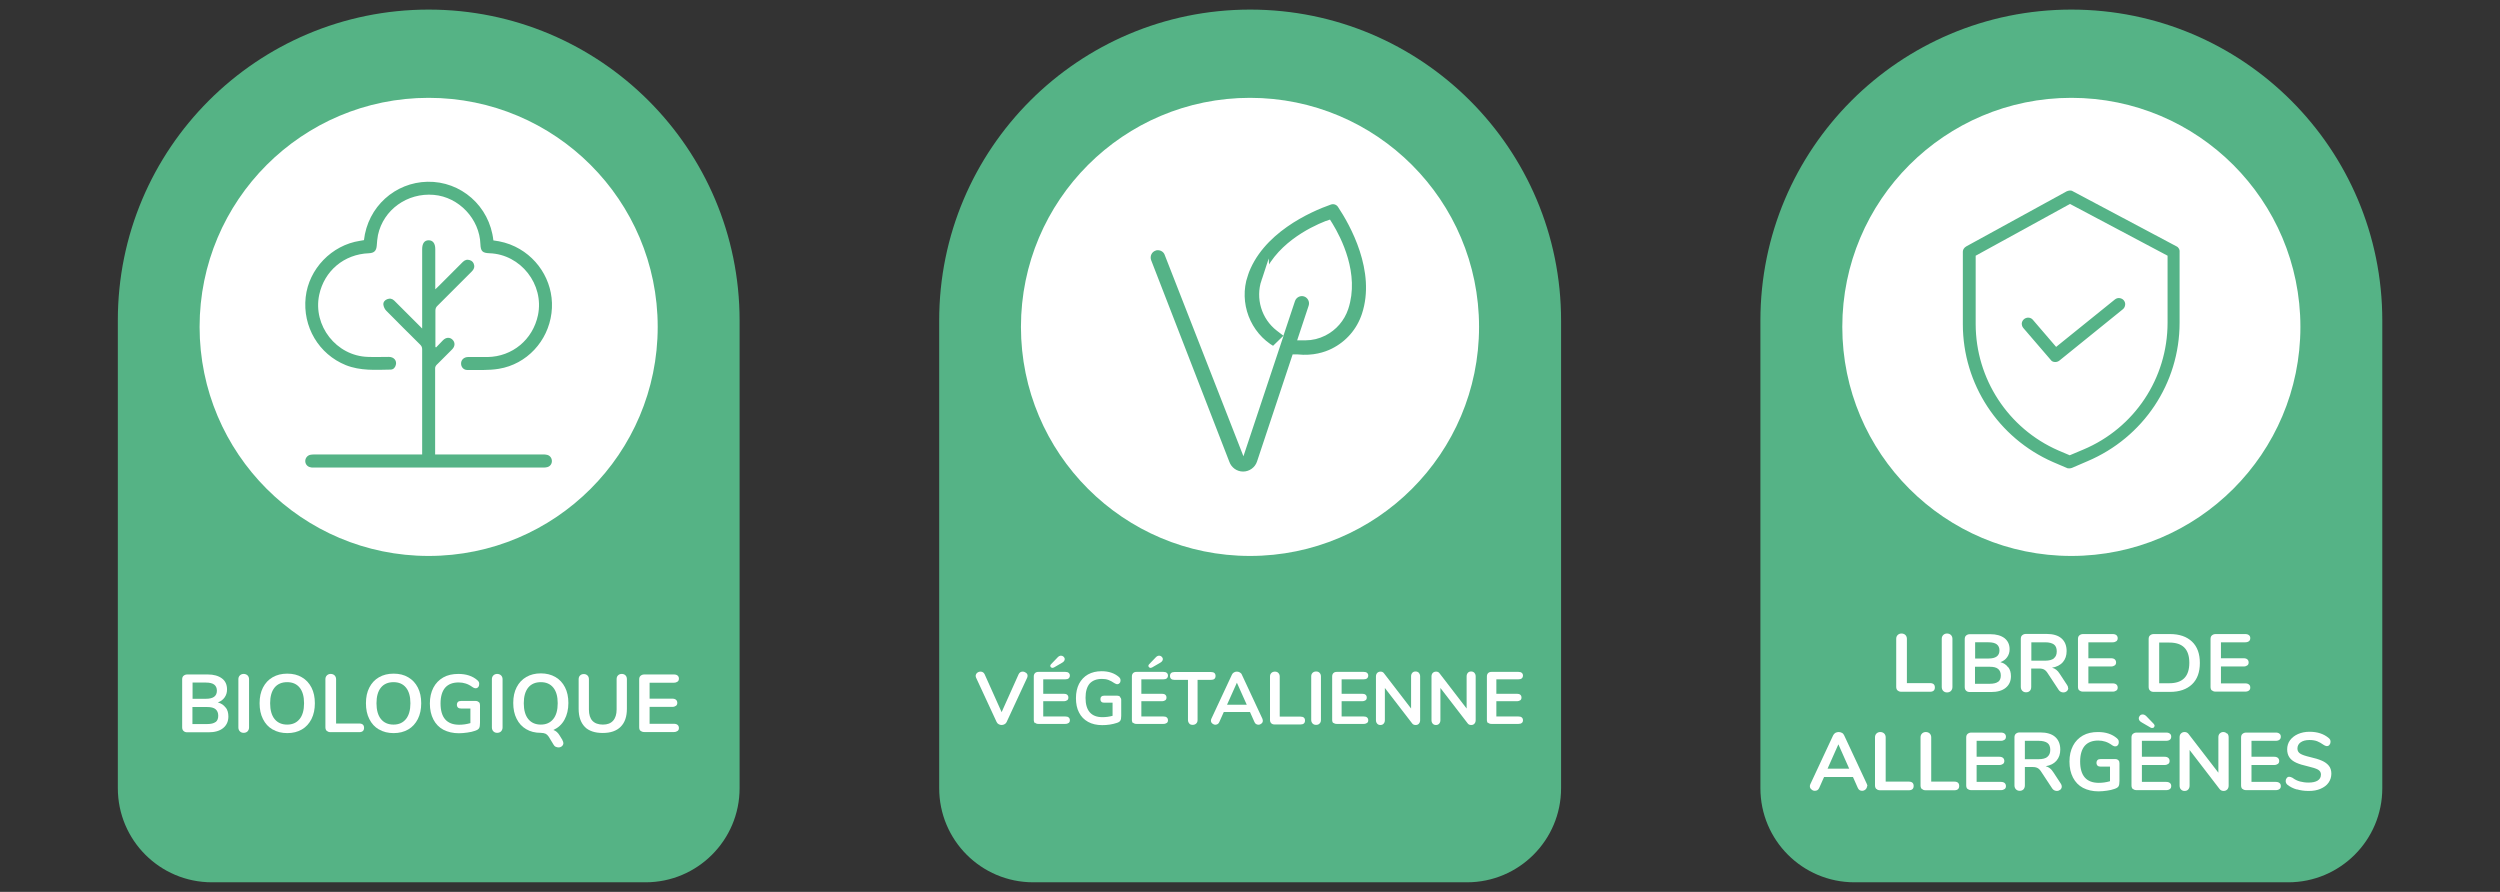 <?xml version="1.0" encoding="UTF-8"?>
<svg xmlns="http://www.w3.org/2000/svg" xmlns:xlink="http://www.w3.org/1999/xlink" id="Capa_3" viewBox="0 0 185 66">
  <rect x="0" y="0" width="185" height="66" fill="#333333" stroke="none"/>
  <defs>
    <style>.cls-1,.cls-2,.cls-3,.cls-4,.cls-5{fill:none;}.cls-2{stroke-width:.26px;}.cls-2,.cls-4{stroke:#fff;stroke-miterlimit:10;}.cls-3{clip-path:url(#clippath-1);}.cls-6{fill:#fff;}.cls-7{fill:#55b387;}.cls-8{fill:#55b385;}.cls-9{fill:#55b386;}.cls-4{stroke-width:.65px;}.cls-5{clip-path:url(#clippath);}</style>
    <clipPath id="clippath">
      <rect class="cls-1" x="-.29" y=".71" width="185.57" height="64.59"></rect>
    </clipPath>
    <clipPath id="clippath-1">
      <rect class="cls-1" x="-.29" y=".71" width="185.57" height="64.59"></rect>
    </clipPath>
  </defs>
  <g class="cls-5">
    <path class="cls-8" d="m47.77,65.29H15.68c-3.85,0-6.96-3.12-6.96-6.96V23.72C8.71,11.01,19.01.71,31.72.71s23.01,10.3,23.01,23.01v34.61c0,3.84-3.12,6.96-6.96,6.96"></path>
    <path class="cls-9" d="m108.55,65.29h-32.09c-3.85,0-6.96-3.12-6.96-6.96V23.72c0-12.71,10.3-23.01,23.01-23.01s23.01,10.3,23.01,23.01v34.61c0,3.84-3.12,6.96-6.96,6.96"></path>
    <path class="cls-9" d="m169.32,65.29h-32.09c-3.85,0-6.96-3.12-6.96-6.96V23.72c0-12.71,10.3-23.01,23.01-23.01s23.01,10.3,23.01,23.01v34.61c0,3.84-3.12,6.96-6.96,6.96"></path>
    <path class="cls-6" d="m14.77,24.19c0-9.36,7.59-16.95,16.95-16.95s16.95,7.59,16.95,16.95-7.59,16.95-16.95,16.95-16.95-7.59-16.95-16.95"></path>
    <path class="cls-6" d="m39.29,14.77s-.2.02-.46.06c.19-.02.37-.04.57-.06-.03,0-.07,0-.11,0"></path>
    <path class="cls-6" d="m75.55,24.19c0-9.36,7.59-16.95,16.95-16.95s16.95,7.59,16.95,16.95-7.59,16.95-16.95,16.95-16.95-7.59-16.95-16.95"></path>
    <path class="cls-6" d="m100.06,14.77s-.2.02-.46.06c.19-.02.37-.04.57-.06-.03,0-.07,0-.11,0"></path>
    <path class="cls-6" d="m136.33,24.19c0-9.36,7.59-16.95,16.95-16.95s16.95,7.59,16.95,16.95-7.59,16.95-16.95,16.95-16.95-7.59-16.95-16.95"></path>
    <path class="cls-6" d="m160.84,14.77s-.2.02-.46.06c.19-.02.37-.04.57-.06-.03,0-.07,0-.11,0"></path>
    <path class="cls-9" d="m26.93,17.79c.28-2.51,2.32-4.29,4.7-4.34,2.47-.05,4.6,1.79,4.88,4.34.56.07,1.1.21,1.61.46,1.86.9,2.95,2.89,2.69,4.92-.26,2.08-1.83,3.78-3.89,4.12-.76.13-1.56.08-2.34.09-.28,0-.47-.23-.46-.49,0-.26.21-.46.5-.47.49,0,.97,0,1.46,0,1.84-.03,3.35-1.29,3.73-3.1.47-2.27-1.27-4.5-3.59-4.58-.52-.02-.65-.15-.67-.67-.06-1.87-1.59-3.49-3.45-3.65-1.96-.17-3.73,1.1-4.13,2.97-.05.25-.07.51-.09.78-.03.39-.19.55-.58.57-1.84.07-3.3,1.3-3.68,3.08-.48,2.28,1.27,4.52,3.6,4.59.52.02,1.04,0,1.56,0,.37,0,.6.28.51.6-.05.2-.19.34-.39.34-1.11.02-2.23.1-3.31-.33-2-.81-3.21-2.84-2.97-5.03.23-2.09,1.92-3.85,4.02-4.17.09-.01.19-.03.29-.05"></path>
    <path class="cls-9" d="m32.26,25.72c.17-.18.35-.37.52-.54.23-.23.51-.24.71-.04.2.2.19.49-.03.71-.38.39-.77.76-1.15,1.15-.06.06-.11.16-.11.24,0,2.09,0,4.18,0,6.26,0,.03,0,.07,0,.13h.26c2.58,0,5.15,0,7.72,0,.1,0,.21,0,.31.03.21.05.35.24.35.46s-.14.4-.35.45c-.08.02-.18.03-.26.03-5.68,0-11.36,0-17.03,0-.09,0-.18,0-.26-.03-.21-.05-.35-.24-.35-.45,0-.21.14-.4.35-.46.1-.02.2-.03.31-.03,2.57,0,5.14,0,7.7,0h.29v-.24c0-2.51,0-5.03,0-7.54,0-.14-.04-.24-.14-.34-.84-.84-1.69-1.67-2.52-2.52-.11-.11-.19-.29-.21-.44-.02-.19.1-.34.28-.41.2-.08.38-.04.53.11.27.27.55.54.82.82.4.4.79.79,1.24,1.24v-5.87c0-.43.17-.66.48-.66.31,0,.49.23.49.65v2.98c.09-.09.14-.13.2-.19.61-.61,1.22-1.22,1.83-1.83.15-.15.32-.21.53-.14.19.06.29.2.32.39.03.2-.07.34-.2.47-.84.84-1.68,1.68-2.52,2.52-.11.1-.15.21-.15.36,0,.83,0,1.66,0,2.49v.2s.04.02.06.03"></path>
    <path class="cls-7" d="m93.66,20.84c.82-2.47,3.44-3.74,4.53-4.17l.09-.03.05.08c.61,1,1.95,3.58,1.13,6.05-.26.77-.8,1.4-1.53,1.77-.42.21-.86.32-1.33.32h-.16l.71-2.14c.15-.45-.1-.94-.54-1.09-.45-.15-.94.1-1.09.55l-.71,2.13-.13-.1c-1.02-.79-1.43-2.15-1.02-3.38h0Zm.6,5.15l-2.27,6.82-5.49-14.04c-.12-.36-.46-.58-.82-.58-.09,0-.19.01-.28.05-.22.08-.39.23-.49.44-.1.21-.11.44-.04.66l5.79,14.93c.2.57.73.95,1.33.95s1.15-.39,1.34-.97l2.56-7.7h.09c1.23.13,2.16-.18,2.72-.46,1.14-.57,1.99-1.55,2.39-2.76,1.1-3.32-.92-6.87-1.81-8.2-.19-.29-.56-.42-.9-.3-1.51.53-5.25,2.16-6.36,5.48l-.11-.04.11.04c-.71,2.14.19,4.52,2.15,5.64l.08.05Z"></path>
    <path class="cls-4" d="m93.66,20.84c.82-2.47,3.44-3.74,4.53-4.17l.09-.03.05.08c.61,1,1.95,3.58,1.13,6.05-.26.77-.8,1.4-1.53,1.77-.42.21-.86.32-1.33.32h-.16l.71-2.14c.15-.45-.1-.94-.54-1.09-.45-.15-.94.1-1.09.55l-.71,2.13-.13-.1c-1.02-.79-1.43-2.15-1.02-3.38h0Zm.6,5.15l-2.27,6.82-5.49-14.04c-.12-.36-.46-.58-.82-.58-.09,0-.19.01-.28.05-.22.08-.39.23-.49.44-.1.21-.11.44-.04.66l5.79,14.93c.2.57.73.95,1.33.95s1.15-.39,1.34-.97l2.56-7.7h.09c1.23.13,2.16-.18,2.72-.46,1.14-.57,1.99-1.55,2.39-2.76,1.1-3.32-.92-6.87-1.81-8.2-.19-.29-.56-.42-.9-.3-1.51.53-5.25,2.16-6.36,5.48l-.11-.04.11.04c-.71,2.14.19,4.52,2.15,5.64l.08.05Z"></path>
  </g>
  <path class="cls-6" d="m16.7,52.35c.14.18.2.41.2.67,0,.36-.13.65-.39.86-.26.21-.62.31-1.08.31h-1.57c-.12,0-.21-.03-.28-.1-.07-.06-.1-.16-.1-.27v-3.54c0-.12.03-.21.1-.27.07-.06.16-.1.28-.1h1.51c.45,0,.79.1,1.05.29s.38.47.38.82c0,.23-.06.42-.18.59-.12.17-.28.29-.5.37.25.07.44.19.57.38Zm-2.45-.64h.99c.54,0,.81-.2.81-.6,0-.2-.07-.35-.2-.45-.13-.1-.34-.15-.61-.15h-.99v1.2Zm1.71,1.72c.13-.1.19-.26.19-.47s-.07-.37-.2-.48c-.13-.11-.34-.16-.62-.16h-1.09v1.26h1.09c.28,0,.49-.05.62-.15Z"></path>
  <path class="cls-6" d="m17.75,54.12c-.07-.07-.11-.17-.11-.29v-3.57c0-.12.04-.21.11-.28.07-.07.17-.11.28-.11s.22.04.29.11.11.17.11.28v3.57c0,.12-.04.21-.11.29-.07.07-.17.11-.29.11s-.21-.04-.28-.11Z"></path>
  <path class="cls-6" d="m20.17,53.98c-.31-.18-.54-.43-.71-.77-.17-.33-.25-.72-.25-1.17s.08-.83.25-1.16.4-.58.71-.76c.31-.18.67-.27,1.09-.27s.78.09,1.08.27c.31.18.54.43.71.76s.25.72.25,1.16-.08.83-.25,1.17c-.17.33-.4.59-.71.77-.31.18-.67.27-1.08.27s-.78-.09-1.08-.27Zm2-.77c.22-.27.33-.66.33-1.17s-.11-.89-.33-1.16-.53-.4-.92-.4-.71.13-.93.4-.33.66-.33,1.16.11.9.33,1.17c.22.27.53.41.93.41s.7-.14.92-.41Z"></path>
  <path class="cls-6" d="m24.18,54.09c-.06-.06-.1-.15-.1-.27v-3.56c0-.12.04-.21.11-.28.07-.07.17-.11.28-.11s.22.04.29.11.11.17.11.28v3.28h1.71c.24,0,.36.11.36.32s-.12.32-.36.32h-2.12c-.12,0-.21-.03-.27-.1Z"></path>
  <path class="cls-6" d="m28.04,53.98c-.31-.18-.54-.43-.71-.77-.17-.33-.25-.72-.25-1.17s.08-.83.25-1.16.4-.58.71-.76c.31-.18.67-.27,1.09-.27s.78.09,1.08.27c.31.18.54.43.71.76s.25.72.25,1.16-.08.83-.25,1.17c-.17.33-.4.59-.71.77-.31.18-.67.27-1.08.27s-.78-.09-1.08-.27Zm2-.77c.22-.27.33-.66.33-1.17s-.11-.89-.33-1.16-.53-.4-.92-.4-.71.13-.93.4-.33.66-.33,1.16.11.9.33,1.17c.22.27.53.41.93.41s.7-.14.92-.41Z"></path>
  <path class="cls-6" d="m35.44,51.96c.06.05.08.13.08.22v1.31c0,.19-.02.32-.07.4-.05.08-.15.14-.3.19-.16.06-.35.1-.57.13-.21.03-.42.05-.62.05-.44,0-.82-.09-1.15-.26-.32-.17-.57-.43-.74-.76s-.26-.72-.26-1.18.09-.84.26-1.17c.17-.33.42-.58.73-.76.32-.18.69-.26,1.12-.26.57,0,1.04.15,1.4.46.05.04.08.09.11.13s.03.1.03.16c0,.09-.02.16-.07.22s-.11.09-.18.09c-.04,0-.08,0-.12-.02-.04-.01-.08-.04-.13-.07-.18-.13-.34-.21-.5-.26-.15-.05-.33-.08-.52-.08-.44,0-.77.13-1,.39-.22.26-.34.65-.34,1.16,0,1.05.46,1.58,1.38,1.58.28,0,.55-.04.83-.12v-1.08h-.69c-.1,0-.17-.02-.23-.07-.05-.05-.08-.12-.08-.21s.03-.16.08-.21c.05-.05.13-.07.23-.07h1.08c.09,0,.17.03.22.08Z"></path>
  <path class="cls-6" d="m36.51,54.12c-.07-.07-.11-.17-.11-.29v-3.57c0-.12.04-.21.11-.28.07-.07.17-.11.28-.11s.22.04.29.11.11.17.11.28v3.57c0,.12-.04.21-.11.29-.07.07-.17.11-.29.11s-.21-.04-.28-.11Z"></path>
  <path class="cls-6" d="m41.62,54.78c.04.07.07.14.07.21,0,.09-.04.17-.11.23-.07.06-.16.09-.25.09-.07,0-.14-.02-.21-.05-.07-.03-.12-.09-.16-.16l-.36-.59c-.06-.09-.13-.16-.22-.21-.09-.04-.21-.07-.36-.07-.42,0-.78-.09-1.08-.27-.31-.18-.54-.43-.71-.77-.17-.33-.25-.72-.25-1.17s.08-.83.25-1.16.4-.58.71-.76c.31-.18.67-.27,1.08-.27s.77.09,1.08.27c.31.18.54.43.71.76s.25.72.25,1.16c0,.48-.1.9-.29,1.24-.19.35-.47.6-.82.76.19.06.34.2.46.4l.21.34Zm-.68-1.57c.22-.27.33-.66.33-1.17s-.11-.89-.33-1.16-.53-.4-.92-.4-.71.13-.93.4-.33.66-.33,1.16.11.9.33,1.17c.22.27.53.41.93.41s.7-.14.92-.41Z"></path>
  <path class="cls-6" d="m43.28,53.79c-.3-.3-.46-.75-.46-1.33v-2.19c0-.12.03-.21.1-.28.07-.07.16-.11.28-.11s.21.04.28.11c.07.07.1.17.1.28v2.24c0,.37.09.65.26.83s.43.28.77.28.58-.09.76-.29c.17-.19.26-.47.26-.83v-2.24c0-.12.03-.21.1-.28.07-.07.16-.11.28-.11s.21.04.28.11c.07.07.1.17.1.28v2.19c0,.58-.15,1.02-.46,1.33s-.75.46-1.33.46-1.03-.15-1.34-.46Z"></path>
  <path class="cls-6" d="m47.4,54.09c-.07-.06-.1-.16-.1-.27v-3.54c0-.12.03-.21.1-.27.07-.06.16-.1.28-.1h2.19c.12,0,.21.03.27.08s.1.13.1.22c0,.1-.03.18-.1.23s-.16.08-.27.08h-1.8v1.18h1.68c.12,0,.21.03.27.08.06.05.1.13.1.23s-.03.17-.1.22c-.07.05-.16.08-.27.08h-1.68v1.25h1.8c.12,0,.21.03.27.08s.1.13.1.23-.03.17-.1.22-.16.08-.27.08h-2.19c-.12,0-.21-.03-.28-.1Z"></path>
  <path class="cls-6" d="m140.42,51.1c-.06-.06-.1-.15-.1-.27v-3.56c0-.12.04-.21.11-.28.07-.07.17-.11.28-.11s.22.04.29.11.11.17.11.28v3.28h1.71c.24,0,.36.11.36.32s-.12.32-.36.32h-2.12c-.12,0-.21-.03-.27-.1Z"></path>
  <path class="cls-6" d="m143.8,51.13c-.07-.07-.11-.17-.11-.29v-3.57c0-.12.04-.21.11-.28s.17-.11.28-.11.22.04.29.11c.07.07.11.17.11.28v3.57c0,.12-.04.21-.11.29-.07.07-.17.11-.29.11s-.21-.04-.28-.11Z"></path>
  <path class="cls-6" d="m148.61,49.37c.14.18.2.41.2.67,0,.36-.13.65-.39.86-.26.21-.62.31-1.08.31h-1.57c-.12,0-.21-.03-.28-.1-.07-.06-.1-.16-.1-.27v-3.54c0-.12.03-.21.1-.27.07-.06.16-.1.28-.1h1.51c.45,0,.79.1,1.05.29.25.2.38.47.38.82,0,.23-.06.42-.18.59s-.28.29-.5.37c.25.07.44.19.57.38Zm-2.45-.64h.99c.54,0,.81-.2.81-.6,0-.2-.07-.35-.2-.45-.13-.1-.34-.15-.61-.15h-.99v1.2Zm1.71,1.72c.13-.1.19-.26.19-.47s-.07-.37-.2-.48-.34-.16-.62-.16h-1.09v1.26h1.09c.28,0,.49-.05.62-.15Z"></path>
  <path class="cls-6" d="m153.05,50.92c0,.09-.04.17-.11.23s-.16.09-.26.09c-.07,0-.13-.02-.19-.05s-.11-.08-.15-.14l-.81-1.23c-.08-.13-.17-.22-.26-.27-.09-.05-.21-.08-.36-.08h-.6v1.36c0,.12-.03.22-.1.29-.07.07-.16.11-.28.11s-.21-.04-.28-.11c-.07-.07-.11-.17-.11-.29v-3.55c0-.12.03-.21.1-.27.07-.06.16-.1.28-.1h1.52c.49,0,.86.11,1.11.33s.38.53.38.94c0,.33-.09.6-.28.82s-.46.35-.8.41c.12.03.22.08.31.15.09.07.18.17.26.3l.55.84c.05.07.07.14.07.21Zm-1.06-2.21c.14-.11.21-.28.21-.51s-.07-.41-.21-.51-.35-.16-.65-.16h-1.02v1.36h1.02c.3,0,.51-.06.65-.17Z"></path>
  <path class="cls-6" d="m153.87,51.1c-.07-.06-.1-.16-.1-.27v-3.54c0-.12.03-.21.1-.27.07-.06.16-.1.28-.1h2.19c.12,0,.21.03.27.08s.1.13.1.22c0,.1-.03.18-.1.23s-.16.08-.27.08h-1.8v1.18h1.68c.12,0,.21.03.27.08.06.05.1.13.1.23s-.03.17-.1.22c-.07.05-.16.08-.27.08h-1.68v1.25h1.8c.12,0,.21.03.27.08s.1.13.1.23-.03.17-.1.22-.16.08-.27.08h-2.19c-.12,0-.21-.03-.28-.1Z"></path>
  <path class="cls-6" d="m159.1,51.1c-.07-.06-.1-.16-.1-.27v-3.54c0-.12.03-.21.1-.27.07-.06.16-.1.28-.1h1.2c.7,0,1.24.19,1.63.56.39.37.58.9.58,1.58s-.19,1.21-.58,1.58c-.39.37-.93.56-1.63.56h-1.2c-.12,0-.21-.03-.28-.1Zm1.43-.54c.98,0,1.48-.5,1.48-1.51s-.49-1.5-1.48-1.5h-.75v3.01h.75Z"></path>
  <path class="cls-6" d="m163.68,51.1c-.07-.06-.1-.16-.1-.27v-3.54c0-.12.03-.21.1-.27.07-.06.16-.1.28-.1h2.19c.12,0,.21.03.27.08.07.05.1.13.1.22,0,.1-.03.18-.1.23-.06.05-.16.08-.27.08h-1.8v1.18h1.68c.12,0,.21.03.27.08.06.05.1.13.1.23s-.03.17-.1.22-.16.08-.27.08h-1.68v1.25h1.8c.12,0,.21.03.27.08.07.05.1.13.1.23s-.03.17-.1.22c-.06.05-.16.08-.27.08h-2.19c-.12,0-.21-.03-.28-.1Z"></path>
  <path class="cls-6" d="m138.16,58.18c0,.09-.04.17-.11.24-.08.07-.16.1-.26.1-.07,0-.13-.02-.18-.05s-.1-.09-.13-.16l-.36-.81h-2.14l-.36.81c-.03.07-.08.13-.13.16s-.12.05-.19.05c-.09,0-.18-.03-.25-.1-.08-.06-.12-.14-.12-.24,0-.05.01-.11.04-.16l1.68-3.6c.04-.08.09-.14.17-.19.08-.04.16-.06.24-.06s.17.02.24.06c.08.04.13.1.17.19l1.68,3.6c.02.05.04.11.04.16Zm-1.32-1.3l-.8-1.8-.8,1.8h1.6Z"></path>
  <path class="cls-6" d="m138.85,58.39c-.06-.06-.1-.15-.1-.27v-3.56c0-.12.04-.21.11-.28.07-.07.17-.11.28-.11s.22.04.29.11.11.17.11.28v3.28h1.71c.24,0,.36.11.36.32s-.12.32-.36.32h-2.12c-.12,0-.21-.03-.27-.1Z"></path>
  <path class="cls-6" d="m142.22,58.39c-.07-.06-.1-.15-.1-.27v-3.56c0-.12.04-.21.11-.28s.17-.11.28-.11.22.04.29.11c.07.07.11.17.11.28v3.28h1.71c.24,0,.36.11.36.32s-.12.32-.36.32h-2.12c-.12,0-.21-.03-.27-.1Z"></path>
  <path class="cls-6" d="m145.6,58.39c-.07-.06-.1-.16-.1-.27v-3.54c0-.12.03-.21.1-.27.07-.06.16-.1.28-.1h2.19c.12,0,.21.03.27.08s.1.13.1.22c0,.1-.03.18-.1.23s-.16.08-.27.08h-1.8v1.18h1.68c.12,0,.21.03.27.08.06.05.1.13.1.23s-.03.17-.1.22c-.07.05-.16.08-.27.08h-1.68v1.25h1.8c.12,0,.21.03.27.08s.1.13.1.23-.03.17-.1.22-.16.08-.27.08h-2.19c-.12,0-.21-.03-.28-.1Z"></path>
  <path class="cls-6" d="m152.57,58.21c0,.09-.04.17-.11.23-.08.06-.16.09-.26.09-.06,0-.13-.02-.19-.05s-.11-.08-.15-.14l-.81-1.23c-.08-.13-.17-.22-.26-.27-.09-.05-.21-.08-.36-.08h-.59v1.36c0,.12-.04.22-.1.29-.07.07-.16.11-.28.11s-.21-.04-.28-.11-.11-.17-.11-.29v-3.55c0-.12.03-.21.1-.27.07-.06.16-.1.28-.1h1.52c.49,0,.86.11,1.11.33s.38.53.38.94c0,.33-.09.6-.28.82s-.45.35-.8.41c.12.03.22.08.31.15.09.07.18.17.26.3l.55.84c.05.07.07.14.07.21Zm-1.06-2.21c.14-.11.21-.28.21-.51s-.07-.41-.21-.51-.35-.16-.65-.16h-1.02v1.36h1.02c.3,0,.51-.06.65-.17Z"></path>
  <path class="cls-6" d="m156.76,56.26c.06.05.08.13.08.22v1.31c0,.19-.02.32-.07.4-.05.08-.15.14-.3.19-.16.06-.35.1-.56.13s-.42.05-.62.05c-.44,0-.82-.09-1.15-.26-.32-.17-.57-.43-.74-.76-.17-.33-.26-.72-.26-1.18s.09-.84.26-1.17c.17-.33.42-.58.73-.76.32-.18.69-.26,1.12-.26.57,0,1.04.15,1.4.46.05.04.08.09.11.13.02.04.03.1.03.16,0,.09-.02.16-.07.22-.05.06-.11.09-.18.09-.04,0-.08,0-.12-.02-.04-.01-.08-.04-.13-.07-.18-.13-.34-.21-.5-.26-.15-.05-.33-.08-.52-.08-.44,0-.77.13-1,.39-.22.26-.34.65-.34,1.16,0,1.05.46,1.58,1.38,1.58.28,0,.55-.04.83-.12v-1.08h-.69c-.1,0-.17-.02-.23-.07-.05-.05-.08-.12-.08-.21s.03-.16.08-.21c.05-.05.13-.07.23-.07h1.08c.09,0,.17.03.22.08Z"></path>
  <path class="cls-6" d="m157.83,58.39c-.07-.06-.1-.16-.1-.27v-3.54c0-.12.03-.21.1-.27.07-.06.16-.1.28-.1h2.19c.12,0,.21.03.27.08.07.05.1.13.1.22,0,.1-.03.18-.1.23-.06.05-.16.08-.27.08h-1.8v1.18h1.68c.12,0,.21.03.27.08.06.05.1.13.1.23s-.03.17-.1.22-.16.08-.27.08h-1.68v1.25h1.8c.12,0,.21.03.27.08.07.05.1.13.1.23s-.03.17-.1.22c-.06.05-.16.08-.27.08h-2.19c-.12,0-.21-.03-.28-.1Zm.65-4.94c-.14-.07-.21-.17-.21-.29,0-.08.03-.14.08-.2s.12-.09.21-.09c.09,0,.18.04.27.13l.55.57s.06.08.06.13c0,.04-.02.08-.05.12-.03.04-.08.05-.13.05-.04,0-.07,0-.1-.02l-.69-.4Z"></path>
  <path class="cls-6" d="m164.82,54.28c.07.07.1.17.1.28v3.57c0,.12-.03.21-.1.29-.07.07-.16.11-.27.11-.13,0-.23-.05-.3-.14l-2.22-2.89v2.63c0,.12-.03.21-.1.29-.06.07-.15.11-.27.11s-.2-.04-.27-.11c-.07-.07-.1-.17-.1-.29v-3.57c0-.12.03-.21.1-.28.07-.07.16-.11.27-.11.12,0,.22.05.29.14l2.21,2.87v-2.62c0-.12.03-.21.1-.28.07-.07.16-.11.26-.11s.2.04.27.11Z"></path>
  <path class="cls-6" d="m165.94,58.39c-.07-.06-.1-.16-.1-.27v-3.54c0-.12.03-.21.1-.27.07-.06.16-.1.28-.1h2.19c.12,0,.21.03.27.08.07.05.1.13.1.22,0,.1-.03.18-.1.23-.06.05-.16.08-.27.08h-1.8v1.18h1.68c.12,0,.21.03.27.08.06.05.1.13.1.23s-.03.17-.1.22-.16.08-.27.08h-1.68v1.25h1.8c.12,0,.21.03.27.08.07.05.1.13.1.23s-.03.17-.1.22c-.06.05-.16.08-.27.08h-2.19c-.12,0-.21-.03-.28-.1Z"></path>
  <path class="cls-6" d="m169.96,58.42c-.28-.08-.5-.2-.68-.34-.09-.07-.14-.17-.14-.29,0-.08.03-.16.08-.22.05-.06.11-.09.18-.09.07,0,.16.03.25.08.17.13.36.22.55.27s.4.08.63.08c.3,0,.52-.05.68-.15.16-.1.24-.25.24-.45,0-.15-.07-.27-.22-.36-.15-.08-.39-.16-.74-.24-.36-.08-.65-.17-.87-.27-.22-.1-.39-.23-.5-.39-.11-.16-.17-.36-.17-.6s.07-.48.21-.67.34-.35.59-.46.54-.17.85-.17c.58,0,1.05.15,1.42.46.05.04.09.09.11.13.02.04.03.1.03.16,0,.08-.03.16-.08.22-.05.06-.11.09-.18.09-.04,0-.08,0-.11-.02-.03-.01-.08-.03-.14-.07-.17-.12-.33-.21-.48-.27-.16-.06-.35-.09-.57-.09-.28,0-.49.06-.65.17s-.24.27-.24.46c0,.17.07.29.21.38s.38.17.72.25c.36.08.65.17.88.27.23.1.4.23.52.38.12.15.18.35.18.58,0,.25-.07.47-.21.67s-.34.34-.59.45c-.25.11-.54.16-.87.16s-.61-.04-.88-.12Z"></path>
  <path class="cls-6" d="m75.68,49.7c.09,0,.17.03.25.09s.11.13.11.22c0,.04-.01.09-.03.14l-1.52,3.28c-.03.07-.08.12-.15.16-.07.04-.14.06-.22.06s-.15-.02-.22-.06c-.07-.04-.12-.09-.15-.16l-1.52-3.28c-.02-.05-.03-.1-.03-.13,0-.09.04-.17.11-.23s.16-.09.26-.09c.06,0,.12.02.17.05.05.03.09.08.12.14l1.26,2.81,1.26-2.81c.06-.12.16-.19.29-.19Z"></path>
  <path class="cls-6" d="m76.59,53.52c-.06-.06-.09-.14-.09-.25v-3.21c0-.11.03-.19.09-.25s.14-.09.25-.09h1.99c.11,0,.19.02.25.07.06.05.09.12.09.2s-.03.16-.09.21-.14.07-.25.07h-1.63v1.07h1.52c.11,0,.19.02.25.07s.09.12.09.21-.03.16-.09.2-.14.07-.25.07h-1.52v1.13h1.63c.11,0,.19.02.25.07.06.05.09.12.09.21s-.03.16-.09.2-.14.07-.25.07h-1.99c-.11,0-.19-.03-.25-.09Zm1.3-4.09s-.09-.02-.12-.05c-.03-.03-.05-.07-.05-.11s.02-.08.06-.12l.5-.52c.07-.07.15-.11.24-.11.07,0,.14.03.19.08s.08.11.08.18c0,.05-.02.09-.05.14s-.08.08-.14.12l-.62.36s-.06.02-.09.02Z"></path>
  <path class="cls-6" d="m82.89,51.59c.05.05.08.12.08.2v1.18c0,.17-.02.29-.07.36-.04.07-.13.13-.27.17-.15.05-.32.09-.51.12s-.38.04-.56.04c-.4,0-.75-.08-1.04-.24-.29-.16-.52-.39-.67-.69-.16-.3-.23-.66-.23-1.07s.08-.76.23-1.06c.16-.3.38-.53.66-.69.29-.16.62-.24,1.01-.24.52,0,.94.14,1.27.42.04.04.08.08.1.12.02.04.03.09.03.14,0,.08-.02.15-.07.2-.04.05-.1.08-.16.08-.04,0-.08,0-.11-.02s-.07-.03-.12-.06c-.16-.11-.31-.19-.45-.24s-.3-.07-.47-.07c-.4,0-.7.12-.91.35-.2.24-.3.59-.3,1.05,0,.95.42,1.43,1.25,1.43.25,0,.5-.03.75-.1v-.97h-.62c-.09,0-.16-.02-.21-.07s-.07-.11-.07-.19.02-.14.07-.19.12-.07.21-.07h.97c.08,0,.15.03.2.07Z"></path>
  <path class="cls-6" d="m83.85,53.52c-.06-.06-.09-.14-.09-.25v-3.21c0-.11.03-.19.09-.25s.14-.09.25-.09h1.99c.11,0,.19.02.25.07.06.05.09.12.09.2s-.03.16-.09.21-.14.07-.25.07h-1.63v1.07h1.52c.11,0,.19.02.25.07s.09.12.09.21-.03.16-.09.2-.14.07-.25.07h-1.52v1.13h1.63c.11,0,.19.02.25.07.06.05.09.12.09.21s-.03.16-.09.2-.14.07-.25.07h-1.99c-.11,0-.19-.03-.25-.09Zm1.3-4.09s-.09-.02-.12-.05c-.03-.03-.05-.07-.05-.11s.02-.08.06-.12l.5-.52c.07-.07.15-.11.24-.11.07,0,.14.03.19.08s.08.11.08.18c0,.05-.02.09-.05.14s-.08.08-.14.12l-.62.36s-.06.02-.09.02Z"></path>
  <path class="cls-6" d="m88.01,53.54c-.06-.06-.1-.15-.1-.26v-2.97h-1c-.22,0-.33-.1-.33-.29s.11-.29.33-.29h2.71c.22,0,.33.1.33.29s-.11.29-.33.29h-1v2.97c0,.11-.03.19-.1.26-.06.06-.15.1-.26.1s-.2-.03-.26-.1Z"></path>
  <path class="cls-6" d="m93.45,53.33c0,.08-.03.16-.1.21-.07.06-.15.09-.23.09-.06,0-.11-.02-.17-.05-.05-.03-.09-.08-.12-.15l-.33-.74h-1.94l-.33.74c-.03.07-.07.12-.12.15-.05.03-.11.05-.17.05-.08,0-.16-.03-.23-.09-.07-.06-.1-.13-.1-.21,0-.05.01-.1.03-.14l1.52-3.26c.03-.07.08-.13.15-.17.07-.04.14-.06.22-.06s.15.02.22.06c.07.04.12.09.15.17l1.52,3.26s.03.1.03.14Zm-1.19-1.18l-.73-1.63-.73,1.63h1.45Z"></path>
  <path class="cls-6" d="m94.07,53.52c-.06-.06-.09-.14-.09-.24v-3.22c0-.11.03-.19.1-.26.06-.06.15-.1.26-.1s.2.03.26.1c.06.06.1.15.1.26v2.97h1.54c.22,0,.33.1.33.29s-.11.29-.33.29h-1.92c-.11,0-.19-.03-.25-.09Z"></path>
  <path class="cls-6" d="m97.13,53.54c-.06-.07-.1-.15-.1-.26v-3.23c0-.11.03-.19.1-.26.06-.06.15-.1.26-.1s.2.03.26.1c.06.06.1.15.1.26v3.23c0,.11-.03.19-.1.26-.06.07-.15.1-.26.1s-.19-.03-.26-.1Z"></path>
  <path class="cls-6" d="m98.67,53.52c-.06-.06-.09-.14-.09-.25v-3.21c0-.11.03-.19.09-.25s.14-.09.25-.09h1.99c.11,0,.19.02.25.07.06.05.09.12.09.2s-.03.16-.09.21-.14.07-.25.07h-1.63v1.07h1.52c.11,0,.19.02.25.07s.09.12.09.21-.03.16-.09.2-.14.07-.25.07h-1.52v1.13h1.63c.11,0,.19.02.25.07.06.05.09.12.09.21s-.03.16-.09.2-.14.07-.25.07h-1.99c-.11,0-.19-.03-.25-.09Z"></path>
  <path class="cls-6" d="m105,49.8c.06.06.09.15.09.26v3.23c0,.11-.03.19-.09.26-.06.07-.14.1-.24.1-.12,0-.21-.04-.27-.13l-2.01-2.61v2.38c0,.11-.03.19-.09.26-.06.07-.14.1-.24.1s-.18-.03-.24-.1c-.06-.07-.09-.15-.09-.26v-3.23c0-.11.03-.19.09-.26.06-.06.14-.1.25-.1.11,0,.2.04.26.13l2,2.6v-2.38c0-.11.03-.19.09-.26s.14-.1.24-.1.18.03.25.1Z"></path>
  <path class="cls-6" d="m109.11,49.8c.06.06.09.15.09.26v3.23c0,.11-.03.19-.09.26-.06.07-.14.1-.24.1-.12,0-.21-.04-.27-.13l-2.01-2.61v2.38c0,.11-.03.19-.09.26-.06.07-.14.1-.24.1s-.18-.03-.24-.1c-.06-.07-.09-.15-.09-.26v-3.23c0-.11.03-.19.09-.26.06-.06.14-.1.25-.1.11,0,.2.04.26.13l2,2.6v-2.38c0-.11.03-.19.09-.26s.14-.1.24-.1.18.03.25.1Z"></path>
  <path class="cls-6" d="m110.12,53.52c-.06-.06-.09-.14-.09-.25v-3.21c0-.11.03-.19.09-.25s.14-.09.25-.09h1.99c.11,0,.19.02.25.07.06.05.09.12.09.2s-.03.16-.09.21c-.06.05-.14.07-.25.07h-1.63v1.07h1.52c.11,0,.19.02.25.07s.09.12.09.21-.03.16-.09.2-.14.07-.25.07h-1.52v1.13h1.63c.11,0,.19.02.25.07.06.05.09.12.09.21s-.03.16-.09.2c-.06.05-.14.07-.25.07h-1.99c-.11,0-.19-.03-.25-.09Z"></path>
  <g class="cls-3">
    <path class="cls-7" d="m149.63,24.36c-.11-.13-.15-.27-.15-.44.02-.17.09-.29.21-.4.25-.21.63-.19.84.06l1.64,1.91,4.25-3.43c.13-.1.27-.15.44-.13.15.02.29.08.4.21.1.13.15.27.13.44-.02.15-.08.29-.21.4l-4.71,3.81c-.11.08-.23.13-.38.13-.17,0-.34-.06-.44-.21l-2.02-2.35Zm10.64-5.36v4.88c0,4.06-2.42,7.7-6.16,9.27l-.95.4-.8-.34c-3.66-1.6-6.03-5.24-6.03-9.23v-4.98l6.85-3.76,7.09,3.76Zm.86-.88l-7.68-4.08c-.17-.11-.38-.08-.57,0l-7.44,4.08c-.19.11-.32.29-.32.53v5.34c0,4.48,2.65,8.52,6.75,10.32l1.03.44c.08.04.15.04.23.04s.17-.02.23-.04l1.16-.5c4.18-1.77,6.9-5.82,6.9-10.37v-5.24c.02-.21-.1-.42-.29-.53"></path>
    <path class="cls-2" d="m149.63,24.36c-.11-.13-.15-.27-.15-.44.02-.17.09-.29.21-.4.25-.21.63-.19.84.06l1.64,1.91,4.25-3.43c.13-.1.27-.15.44-.13.15.02.29.08.4.21.1.13.15.27.13.44-.02.15-.08.29-.21.4l-4.71,3.81c-.11.08-.23.13-.38.13-.17,0-.34-.06-.44-.21l-2.02-2.35Zm10.64-5.36v4.88c0,4.06-2.42,7.7-6.16,9.27l-.95.4-.8-.34c-3.66-1.6-6.03-5.24-6.03-9.23v-4.98l6.85-3.76,7.09,3.76Zm.86-.88l-7.68-4.08c-.17-.11-.38-.08-.57,0l-7.44,4.08c-.19.11-.32.29-.32.53v5.34c0,4.48,2.65,8.52,6.75,10.32l1.03.44c.08.04.15.04.23.04s.17-.02.23-.04l1.16-.5c4.18-1.77,6.9-5.82,6.9-10.37v-5.24c.02-.21-.1-.42-.29-.53Z"></path>
  </g>
</svg>
